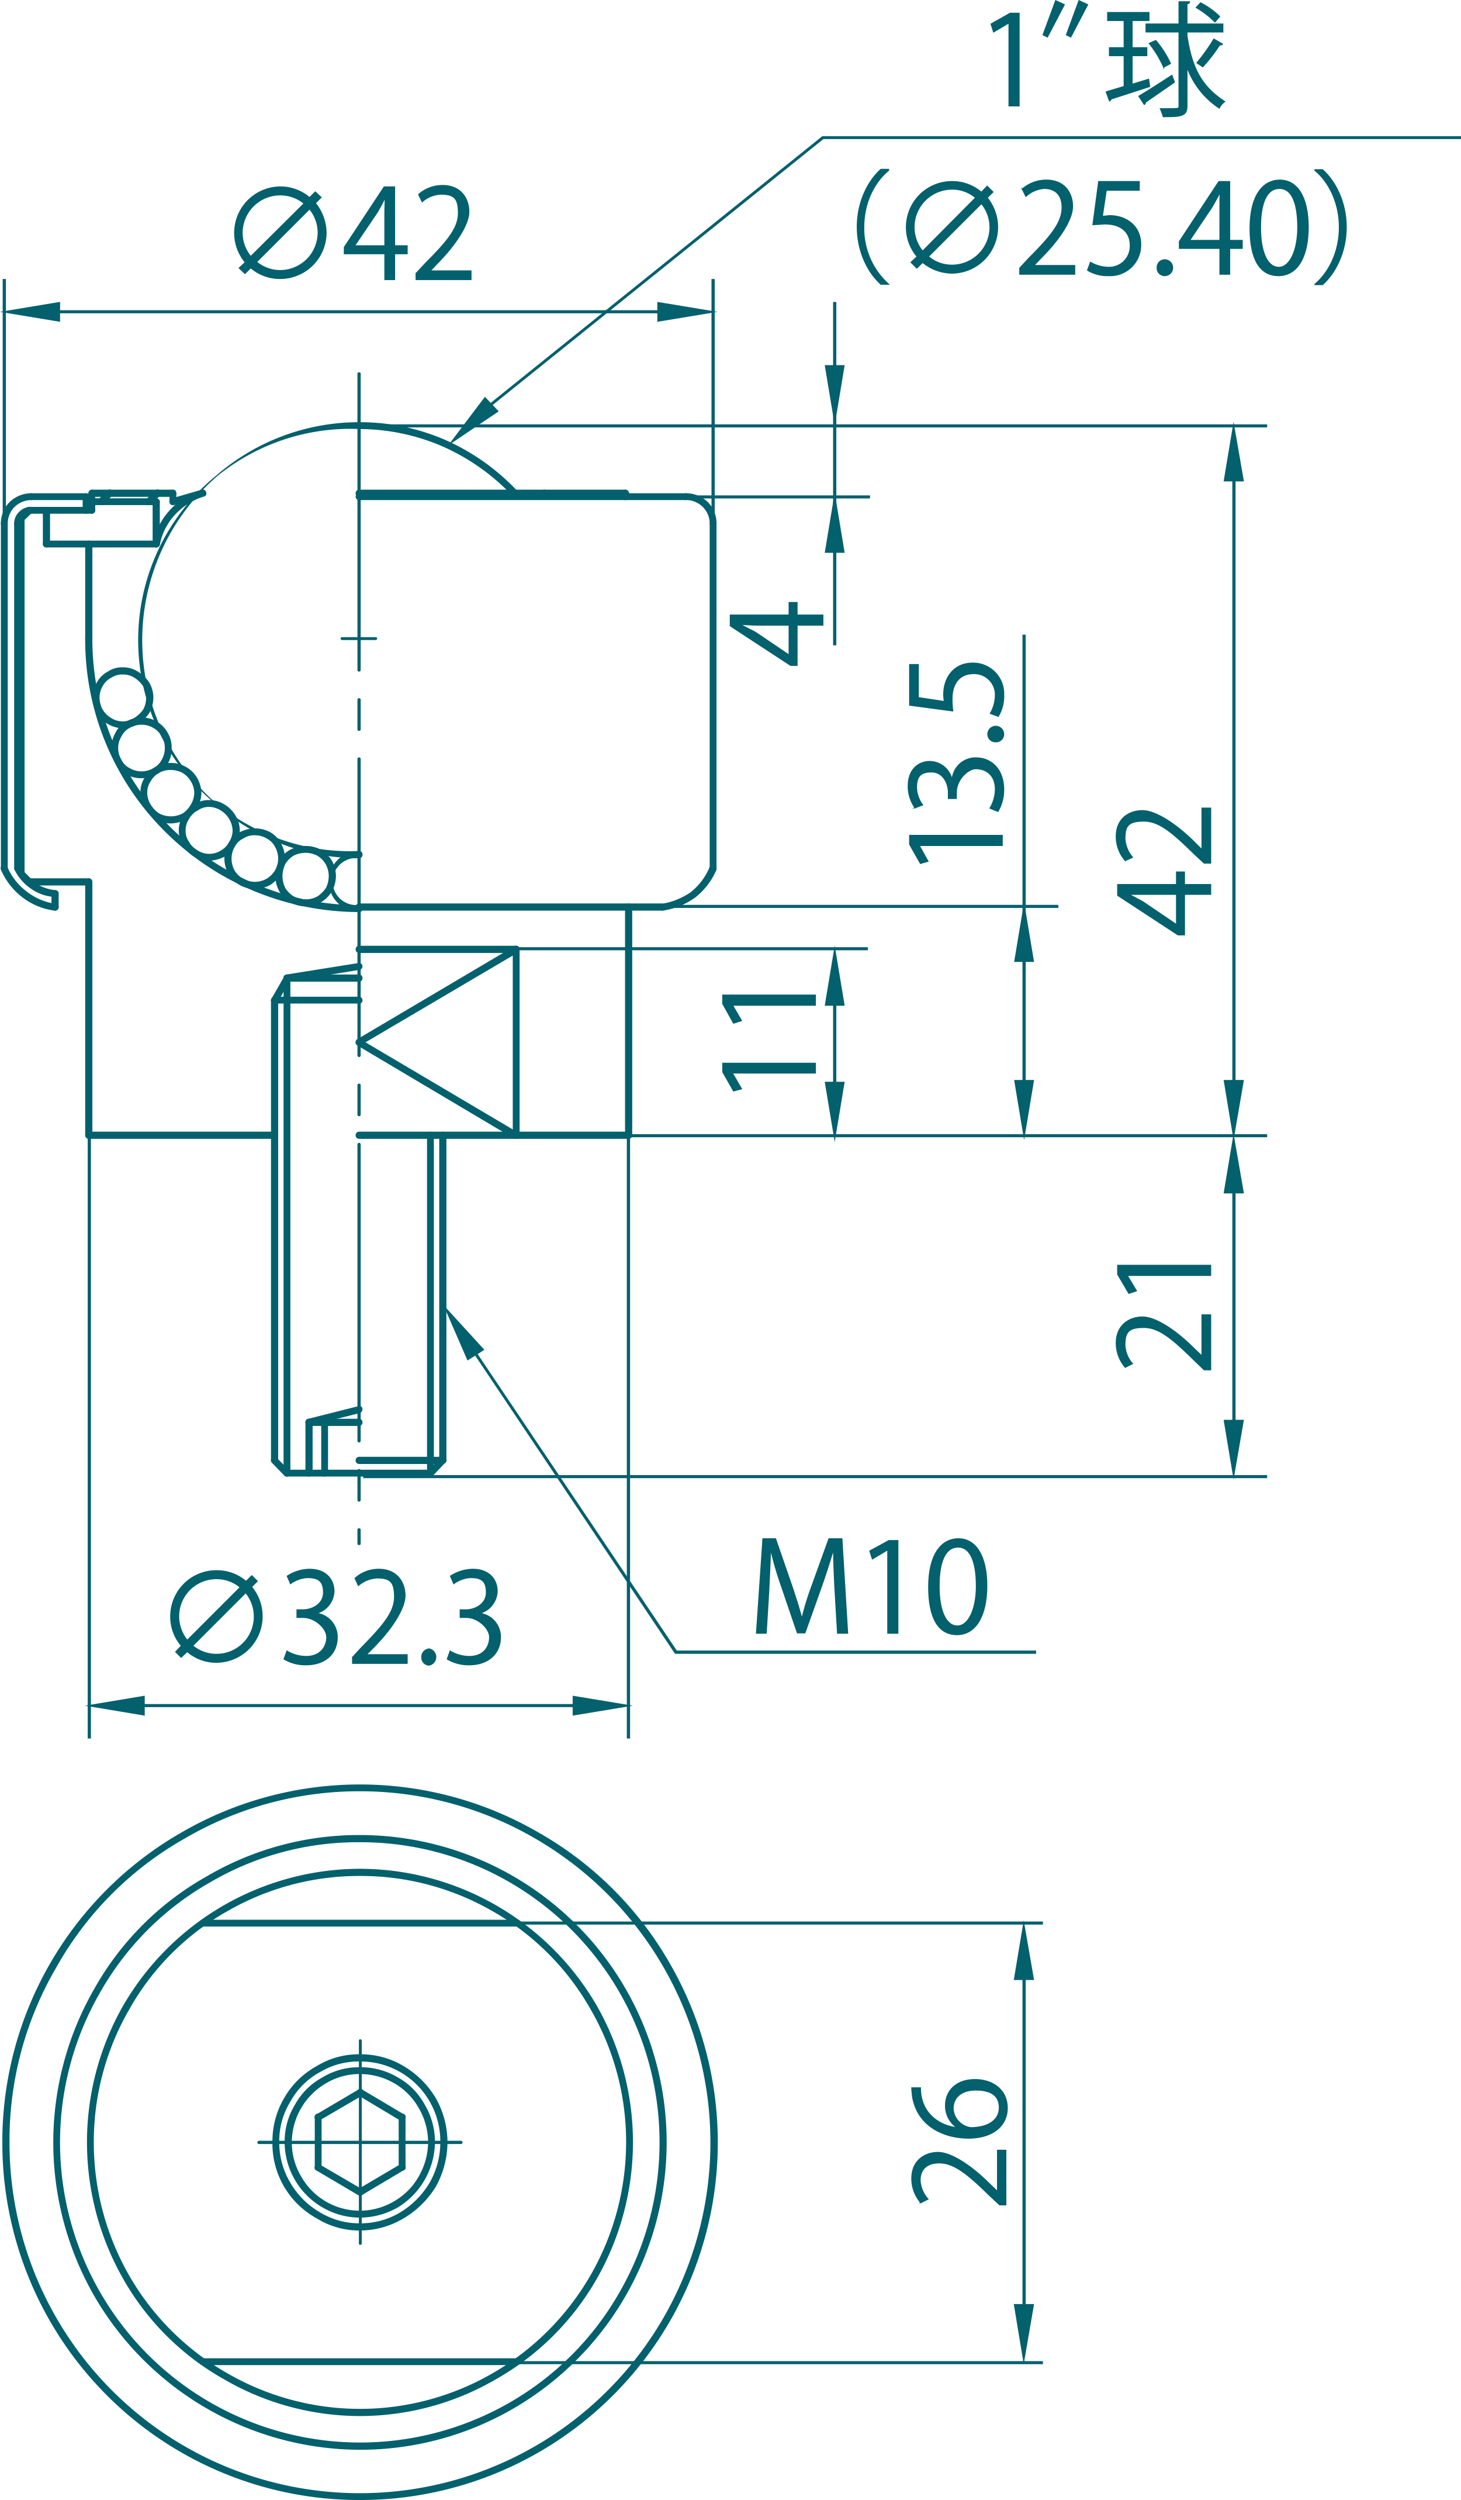 <svg id="レイヤー_1" data-name="レイヤー 1" xmlns="http://www.w3.org/2000/svg" viewBox="0 0 407.3 696.7"><defs><style>.cls-1{fill:#03606d;stroke:#03606d;stroke-miterlimit:10;stroke-width:0.3px;}</style></defs><path class="cls-1" d="M198.8,242.8a.9.9,0,0,1-.8-.8V145.9a.9.9,0,0,1,.8-.9.8.8,0,0,1,.8.9V242A.8.8,0,0,1,198.8,242.8Z"/><path class="cls-1" d="M191.2,139.2H100.1a.8.8,0,1,1,0-1.6h91.1a.8.8,0,1,1,0,1.6Z"/><path class="cls-1" d="M198.8,146.7a.9.9,0,0,1-.8-.8,6.7,6.7,0,0,0-6.8-6.7.8.8,0,0,1,0-1.6,8.5,8.5,0,0,1,6,2.4,8.2,8.2,0,0,1,2.4,5.9A.8.8,0,0,1,198.8,146.7Z"/><path class="cls-1" d="M174.4,138.3H151.8a.9.9,0,0,1-.9-.9.9.9,0,0,1,.9-.8h22.6a.9.9,0,0,1,.8.8A.9.9,0,0,1,174.4,138.3Z"/><path class="cls-1" d="M120,411.3l-.6-.2a.9.9,0,0,1,0-1.2l3.5-3.5a.7.7,0,0,1,1.1-.1.7.7,0,0,1,0,1.2l-3.4,3.6Z"/><path class="cls-1" d="M184.6,253.6a.8.8,0,0,1-.8-.7.8.8,0,0,1,.7-.9,19.7,19.7,0,0,0,8.2-3.3,17.7,17.7,0,0,0,5.3-7.1.8.8,0,0,1,1.1-.4,1,1,0,0,1,.5,1.1,19.4,19.4,0,0,1-5.9,7.7,20.5,20.5,0,0,1-8.9,3.6Z"/><path class="cls-1" d="M174.4,139.2a.8.8,0,0,1-.9-.8v-1a.9.9,0,0,1,.9-.8.9.9,0,0,1,.8.8v1A.8.8,0,0,1,174.4,139.2Z"/><path class="cls-1" d="M143.5,138.3a.6.6,0,0,1-.6-.3,60.1,60.1,0,0,0-19.6-13.8,59.1,59.1,0,0,0-23.2-4.8.7.7,0,0,1-.8-.8.8.8,0,0,1,.8-.8,59.4,59.4,0,0,1,23.9,4.9,61.8,61.8,0,0,1,20.1,14.2.7.7,0,0,1-.1,1.1A.5.5,0,0,1,143.5,138.3Z"/><path class="cls-1" d="M120,411.3a.7.7,0,0,1-.8-.8V316.3a.8.8,0,0,1,.8-.8.9.9,0,0,1,.8.8v94.2A.8.8,0,0,1,120,411.3Z"/><path class="cls-1" d="M123.5,407.7a.8.8,0,0,1-.9-.8V316.3a.9.9,0,0,1,.9-.8.9.9,0,0,1,.8.8v90.6A.8.8,0,0,1,123.5,407.7Z"/><path class="cls-1" d="M175.2,317.2a.9.9,0,0,1-.8-.9V252.8a.9.9,0,0,1,.8-.9.9.9,0,0,1,.9.9v63.5A.9.9,0,0,1,175.2,317.2Z"/><path class="cls-1" d="M8.2,246.6l-.6-.3L5.3,244a.7.7,0,0,1,0-1.2.8.8,0,0,1,1.1,0l2.4,2.4a.8.8,0,0,1,0,1.1Z"/><path class="cls-1" d="M5.8,145.3l-.6-.3a.7.7,0,0,1,.1-1.1l2.3-2.3a.9.9,0,0,1,1.2,0,.9.9,0,0,1,0,1.2l-2.4,2.3Z"/><path class="cls-1" d="M76.5,407.7a.8.8,0,0,1-.8-.8V278.7a.9.9,0,0,1,.8-.8.9.9,0,0,1,.9.8V406.9A.8.8,0,0,1,76.5,407.7Z"/><path class="cls-1" d="M80,411.3a.7.7,0,0,1-.8-.8V272.6a.8.8,0,1,1,1.6,0V410.5A.7.7,0,0,1,80,411.3Z"/><path class="cls-1" d="M76.5,279.5h-.4a.8.8,0,0,1-.3-1.1l3.5-6.1a.8.8,0,0,1,1.1-.4,1,1,0,0,1,.3,1.2l-3.4,6.1A.9.9,0,0,1,76.5,279.5Z"/><path class="cls-1" d="M80,273.4a.8.8,0,0,1-.8-.7.8.8,0,0,1,.7-1l20.1-3.2a.8.8,0,0,1,.2,1.6l-20.1,3.3Z"/><path class="cls-1" d="M24.8,317.2a.9.9,0,0,1-.9-.9V245.7a.9.9,0,0,1,.9-.8.9.9,0,0,1,.8.8v70.6A.9.9,0,0,1,24.8,317.2Z"/><path class="cls-1" d="M24.8,246.6H8.2a.9.9,0,0,1-.8-.9.9.9,0,0,1,.8-.8H24.8a.9.9,0,0,1,.8.8A.9.9,0,0,1,24.8,246.6Z"/><path class="cls-1" d="M13,152.4a.8.8,0,0,1-.9-.8v-9.4a.8.8,0,0,1,.9-.8.8.8,0,0,1,.8.8v9.4A.8.8,0,0,1,13,152.4Z"/><path class="cls-1" d="M24.8,178.8a.9.9,0,0,1-.9-.8V151.6a.8.8,0,0,1,.9-.8.8.8,0,0,1,.8.8V178A.9.9,0,0,1,24.8,178.8Z"/><path class="cls-1" d="M5.8,244.2a.9.9,0,0,1-.8-.8V144.5a.9.9,0,0,1,.8-.9.9.9,0,0,1,.9.9v98.9A.9.9,0,0,1,5.8,244.2Z"/><path class="cls-1" d="M100.1,254a76.6,76.6,0,0,1-53.9-22.3A75.2,75.2,0,0,1,23.9,178a.9.9,0,0,1,.9-.9.9.9,0,0,1,.8.9,73.9,73.9,0,0,0,21.8,52.6,75.4,75.4,0,0,0,52.7,21.8.8.8,0,0,1,.8.8A.7.7,0,0,1,100.1,254Z"/><path class="cls-1" d="M43.6,152.4H13a.9.9,0,0,1-.9-.8.8.8,0,0,1,.9-.8H43.6a.8.8,0,0,1,.8.8A.9.9,0,0,1,43.6,152.4Z"/><path class="cls-1" d="M25.6,143H8.2a.9.9,0,0,1-.8-.8.8.8,0,0,1,.8-.8H25.6a.7.7,0,0,1,.8.8A.8.8,0,0,1,25.6,143Z"/><path class="cls-1" d="M100.1,279.5H76.5a.8.8,0,0,1-.8-.8.9.9,0,0,1,.8-.8h23.6a.8.8,0,0,1,.8.8A.7.7,0,0,1,100.1,279.5Z"/><path class="cls-1" d="M100.1,273.4H80a.8.8,0,0,1-.8-.8.8.8,0,0,1,.8-.9h20.1a.8.8,0,0,1,.8.9A.8.8,0,0,1,100.1,273.4Z"/><path class="cls-1" d="M76.5,317.2H24.8a.9.9,0,0,1-.9-.9.9.9,0,0,1,.9-.8H76.5a.9.9,0,0,1,.9.8A.9.9,0,0,1,76.5,317.2Z"/><path class="cls-1" d="M100.1,239a60.6,60.6,0,1,1,0-121.2.8.8,0,0,1,.8.8.7.7,0,0,1-.8.8,59,59,0,1,0,0,117.9.8.8,0,0,1,.8.9A.8.8,0,0,1,100.1,239Z"/><path class="cls-1" d="M100.1,411.3H80a.8.8,0,1,1,0-1.6h20.1a.8.8,0,1,1,0,1.6Z"/><path class="cls-1" d="M80,411.3l-.6-.2-3.5-3.6a.8.8,0,0,1,.1-1.2.7.7,0,0,1,1.1.1l3.5,3.5a.9.9,0,0,1,0,1.2Z"/><path class="cls-1" d="M25.6,143a.9.9,0,0,1-.8-.8v-4.8a.9.9,0,0,1,.8-.8.8.8,0,0,1,.8.8v4.8A.8.8,0,0,1,25.6,143Z"/><path class="cls-1" d="M43.6,140.6h-18a.8.8,0,0,1-.8-.8.9.9,0,0,1,.8-.8h18a.9.9,0,0,1,.8.8A.8.8,0,0,1,43.6,140.6Z"/><path class="cls-1" d="M43.6,152.4a.8.8,0,0,1-.9-.8V139.8a.9.9,0,0,1,.9-.8.9.9,0,0,1,.8.8v11.8A.8.8,0,0,1,43.6,152.4Z"/><path class="cls-1" d="M48.2,138.3H25.6a.9.9,0,0,1-.8-.9.9.9,0,0,1,.8-.8H48.2a.8.8,0,0,1,.8.8A.8.8,0,0,1,48.2,138.3Z"/><path class="cls-1" d="M48.2,140.6a.8.8,0,0,1-.8-.8v-2.4a.9.9,0,0,1,.8-.8.8.8,0,0,1,.8.8v2.4A.7.7,0,0,1,48.2,140.6Z"/><path class="cls-1" d="M48.2,140.6a.8.8,0,0,1-.8-.6.8.8,0,0,1,.6-1l8.3-2.4a.8.8,0,0,1,1,.6.7.7,0,0,1-.5,1l-8.4,2.4Z"/><path class="cls-1" d="M43.6,152.4h-.2a.8.8,0,0,1-.6-1,19.3,19.3,0,0,1,4.7-9.2,20.5,20.5,0,0,1,8.8-5.6.9.9,0,0,1,1,.6.7.7,0,0,1-.5,1,18.7,18.7,0,0,0-8.1,5.1,17.2,17.2,0,0,0-4.3,8.5A.9.9,0,0,1,43.6,152.4Z"/><path class="cls-1" d="M24,143a.8.8,0,0,1-.8-.8v-3.8a.8.8,0,1,1,1.6,0v3.8A.8.8,0,0,1,24,143Z"/><path class="cls-1" d="M15.4,253.6a.9.9,0,0,1-.9-.8V249a.8.8,0,0,1,.9-.8.8.8,0,0,1,.8.8v3.8A.9.9,0,0,1,15.4,253.6Z"/><path class="cls-1" d="M5,146.7a.9.9,0,0,1-.9-.8,4.3,4.3,0,0,1,1.4-3.2,4.3,4.3,0,0,1,3.3-1.3.8.8,0,0,1,.8.8.9.9,0,0,1-.8.8,3.3,3.3,0,0,0-2.2.8,3.2,3.2,0,0,0-.8,2.1A.9.9,0,0,1,5,146.7Z"/><path class="cls-1" d="M1.2,146.7a.8.8,0,0,1-.8-.8A8.2,8.2,0,0,1,2.8,140a8.5,8.5,0,0,1,6-2.4.8.8,0,1,1,0,1.6,7,7,0,0,0-4.9,2A6.8,6.8,0,0,0,2,145.9.9.9,0,0,1,1.2,146.7Z"/><path class="cls-1" d="M24,139.2H8.8a.8.8,0,1,1,0-1.6H24a.8.8,0,0,1,0,1.6Z"/><path class="cls-1" d="M5,242.8a.9.9,0,0,1-.9-.8V145.9A.9.9,0,0,1,5,145a.9.9,0,0,1,.8.9V242A.9.9,0,0,1,5,242.8Z"/><path class="cls-1" d="M1.2,242.8a.8.8,0,0,1-.8-.8V145.9a.8.8,0,0,1,.8-.9.9.9,0,0,1,.8.9V242A.9.9,0,0,1,1.2,242.8Z"/><path class="cls-1" d="M100.1,253.9a8.3,8.3,0,1,1,0-16.6.8.8,0,0,1,.8.9.8.8,0,0,1-.8.8,6.7,6.7,0,1,0,0,13.3.8.8,0,0,1,0,1.6Z"/><path class="cls-1" d="M85.2,252.4a8.2,8.2,0,0,1-4.2-1.1,7.2,7.2,0,0,1-3-3,8.8,8.8,0,0,1-1.1-4.2,9.1,9.1,0,0,1,1.1-4.2,7.2,7.2,0,0,1,3-3,9.2,9.2,0,0,1,8.4,0,9.5,9.5,0,0,1,3,3,9.1,9.1,0,0,1,1.1,4.2,8.8,8.8,0,0,1-1.1,4.2,8.6,8.6,0,0,1-3,3A9.1,9.1,0,0,1,85.2,252.4Zm0-14.9a7.4,7.4,0,0,0-3.4.8,6.9,6.9,0,0,0-2.4,2.4,8.4,8.4,0,0,0-.8,3.4,7.7,7.7,0,0,0,.8,3.4,6.9,6.9,0,0,0,2.4,2.4,7.1,7.1,0,0,0,6.8,0,9.1,9.1,0,0,0,2.4-2.4,7.7,7.7,0,0,0,.8-3.4,7.2,7.2,0,0,0-.9-3.4,6.9,6.9,0,0,0-2.4-2.4A7.3,7.3,0,0,0,85.2,237.5Z"/><path class="cls-1" d="M71,247.5a8,8,0,0,1-4.1-1,9.8,9.8,0,0,1-3.1-3,9.4,9.4,0,0,1-1.1-4.2,8.8,8.8,0,0,1,1.1-4.2A8,8,0,0,1,67,232a8.8,8.8,0,0,1,8.2,0,7.4,7.4,0,0,1,3,3.1,8.4,8.4,0,0,1,0,8.3,8.9,8.9,0,0,1-3,3.1A8.7,8.7,0,0,1,71,247.5Zm0-14.9a5.7,5.7,0,0,0-3.2.9,5.3,5.3,0,0,0-2.5,2.4,6.7,6.7,0,0,0-.9,3.4,7.2,7.2,0,0,0,.9,3.4,6.8,6.8,0,0,0,9.1,2.3,6.9,6.9,0,0,0,2.4-2.4,6.6,6.6,0,0,0,.9-3.3,6.7,6.7,0,0,0-.9-3.4,5.6,5.6,0,0,0-2.4-2.4A6.7,6.7,0,0,0,71,232.6Z"/><path class="cls-1" d="M58.3,239.7a8.4,8.4,0,0,1-4.1-1.1,8.6,8.6,0,0,1-3-3,7.9,7.9,0,0,1,0-8.4,7.6,7.6,0,0,1,3-2.9,6.9,6.9,0,0,1,4.1-1.2,7.9,7.9,0,0,1,4.2,1.2,8.6,8.6,0,0,1,3,3,7.9,7.9,0,0,1,1.2,4.2,8,8,0,0,1-1.2,4,9.9,9.9,0,0,1-3,3.1A10.1,10.1,0,0,1,58.3,239.7Zm0-15a5.3,5.3,0,0,0-3.2,1,5.3,5.3,0,0,0-2.5,2.4,5.7,5.7,0,0,0-1,3.4,5.3,5.3,0,0,0,1,3.2,6.1,6.1,0,0,0,2.4,2.4,6.2,6.2,0,0,0,6.7,0,5.9,5.9,0,0,0,2.3-2.4,6.2,6.2,0,0,0,1-3.2,7,7,0,0,0-3.4-5.8A6.4,6.4,0,0,0,58.3,224.7Z"/><path class="cls-1" d="M47.6,229.3a7.8,7.8,0,0,1-4.1-1.1,8.6,8.6,0,0,1-3-3,7.6,7.6,0,0,1-1.2-4.2,7.5,7.5,0,0,1,1.2-4.3,7.6,7.6,0,0,1,3-2.9,8.5,8.5,0,0,1,8.2,0,8.1,8.1,0,0,1,3.1,3A8.9,8.9,0,0,1,56,221a9,9,0,0,1-1.2,4.2,9.5,9.5,0,0,1-3,3A9.1,9.1,0,0,1,47.6,229.3Zm0-14.9a7,7,0,0,0-3.3.8,6.2,6.2,0,0,0-2.4,2.4,5.7,5.7,0,0,0-1,3.4,6.4,6.4,0,0,0,1,3.3,7.2,7.2,0,0,0,2.4,2.5,7.2,7.2,0,0,0,6.7,0,6.9,6.9,0,0,0,2.3-2.5,6.3,6.3,0,0,0,1-3.3,6.1,6.1,0,0,0-1-3.4,6.9,6.9,0,0,0-2.4-2.4A7.6,7.6,0,0,0,47.6,214.4Z"/><path class="cls-1" d="M39.5,216.7a8.4,8.4,0,0,1-4.2-1,8.6,8.6,0,0,1-3-3,8.3,8.3,0,0,1-1.1-4.2,8.5,8.5,0,0,1,1.1-4.2,6.9,6.9,0,0,1,3-3.1,8.2,8.2,0,0,1,11.4,3.2,7.8,7.8,0,0,1,1,4.1,7.8,7.8,0,0,1-4,7.1A8,8,0,0,1,39.5,216.7Zm0-14.9a6.7,6.7,0,0,0-3.4.9,5.3,5.3,0,0,0-2.4,2.5,6,6,0,0,0-.9,3.3,6.6,6.6,0,0,0,.9,3.3,5.6,5.6,0,0,0,2.4,2.4,6.7,6.7,0,0,0,6.7,0,5.6,5.6,0,0,0,2.4-2.4,6.6,6.6,0,0,0,.9-3.3,6,6,0,0,0-.9-3.3,5.8,5.8,0,0,0-2.4-2.5A6.6,6.6,0,0,0,39.5,201.8Z"/><path class="cls-1" d="M86.2,397.2a.8.8,0,0,1-.8-.7.7.7,0,0,1,.6-1L99.9,392a.7.7,0,0,1,1,.6,1,1,0,0,1-.6,1l-13.9,3.5Z"/><path class="cls-1" d="M100.1,397.2H86.2a.9.9,0,0,1-.9-.9.9.9,0,0,1,.9-.8h13.9a.8.8,0,0,1,.8.8A.8.8,0,0,1,100.1,397.2Z"/><path class="cls-1" d="M90.5,411.3a.7.7,0,0,1-.8-.8V396.3a.8.8,0,0,1,.8-.8.9.9,0,0,1,.8.8v14.2A.8.8,0,0,1,90.5,411.3Z"/><path class="cls-1" d="M86.2,411.3a.8.8,0,0,1-.9-.8V396.3a.9.9,0,0,1,.9-.8.9.9,0,0,1,.8.8v14.2A.8.8,0,0,1,86.2,411.3Z"/><path class="cls-1" d="M28.2,140.6a.7.7,0,0,1-.6-.2.9.9,0,0,1,0-1.2l2.4-2.4a.8.8,0,1,1,1.2,1.2l-2.4,2.4A.7.7,0,0,1,28.2,140.6Z"/><path class="cls-1" d="M41.5,140.6a.7.7,0,0,1-.6-.2.9.9,0,0,1,0-1.2l2.4-2.4a.8.8,0,1,1,1.2,1.2l-2.4,2.4A.7.7,0,0,1,41.5,140.6Z"/><path class="cls-1" d="M43.6,152h-.4a.8.8,0,0,1-.4-1.1v-.2a1,1,0,0,1,1.2-.4.8.8,0,0,1,.3,1.1v.2A.8.8,0,0,1,43.6,152Z"/><path class="cls-1" d="M34.3,202.8a8.6,8.6,0,0,1-7.2-4.2,7.7,7.7,0,0,1-1.1-4.1,8.2,8.2,0,0,1,1.1-4.2,7.2,7.2,0,0,1,3-3,7,7,0,0,1,4.2-1.2,7.5,7.5,0,0,1,4.1,1.2,9.9,9.9,0,0,1,3.1,3,8.2,8.2,0,0,1,1.1,4.2,9,9,0,0,1-1.1,4.1,11,11,0,0,1-3.1,3A8.6,8.6,0,0,1,34.3,202.8Zm0-15a5.6,5.6,0,0,0-3.3.9,5.8,5.8,0,0,0-2.5,2.4,6.4,6.4,0,0,0-.9,3.4,6.6,6.6,0,0,0,.9,3.3,6.9,6.9,0,0,0,2.4,2.4,6.1,6.1,0,0,0,6.6,0,8.8,8.8,0,0,0,2.6-2.5,7.2,7.2,0,0,0,.8-3.2,6.4,6.4,0,0,0-.9-3.4,8.2,8.2,0,0,0-2.5-2.4A5.9,5.9,0,0,0,34.3,187.8Z"/><path class="cls-1" d="M15.4,249.8h-.1a12.5,12.5,0,0,1-6.6-2.3,13.3,13.3,0,0,1-4.5-5.2.8.8,0,1,1,1.5-.7,10.7,10.7,0,0,0,3.9,4.5,12.8,12.8,0,0,0,5.8,2.1.8.8,0,0,1,.8.8C16.1,249.5,15.8,249.8,15.4,249.8Z"/><path class="cls-1" d="M15.4,253.6h-.2a18.5,18.5,0,0,1-8.9-3.7,19.1,19.1,0,0,1-5.9-7.6.8.8,0,0,1,.5-1.1.7.7,0,0,1,1,.4,16.9,16.9,0,0,0,5.4,6.9,16.7,16.7,0,0,0,8.2,3.5.8.8,0,0,1,.7.9A.8.8,0,0,1,15.4,253.6Z"/><path class="cls-1" d="M151.8,138.3H100.1a.8.8,0,0,1-.8-.9.8.8,0,0,1,.8-.8h51.7a.9.9,0,0,1,.8.8A.9.9,0,0,1,151.8,138.3Z"/><path class="cls-1" d="M184.6,253.6H100.1a.8.8,0,0,1-.8-.8.8.8,0,0,1,.8-.9h84.5a.9.9,0,0,1,.9.9A.9.9,0,0,1,184.6,253.6Z"/><path class="cls-1" d="M143.9,265.4H100.1a.8.8,0,0,1-.8-.8.8.8,0,0,1,.8-.9h43.8a.9.9,0,0,1,.8.9A.9.9,0,0,1,143.9,265.4Z"/><path class="cls-1" d="M175.2,317.2H100.1a.8.8,0,0,1-.8-.9.8.8,0,0,1,.8-.8h75.1a.9.9,0,0,1,.9.8A.9.9,0,0,1,175.2,317.2Z"/><path class="cls-1" d="M120,411.3H100.1a.8.8,0,1,1,0-1.6H120a.8.8,0,0,1,0,1.6Z"/><path class="cls-1" d="M123.5,407.8H100.1a.8.8,0,0,1-.8-.9.8.8,0,0,1,.8-.8h23.4a.9.9,0,0,1,.8.8A.9.9,0,0,1,123.5,407.8Z"/><path class="cls-1" d="M143.9,317.2a.8.8,0,0,1-.8-.9V264.6a.8.8,0,0,1,.8-.9.9.9,0,0,1,.8.9v51.7A.9.9,0,0,1,143.9,317.2Z"/><path class="cls-1" d="M143.9,317.2h-.4l-43.8-26a.8.8,0,0,1,.8-1.4l43.8,25.9a1,1,0,0,1,.3,1.2A1,1,0,0,1,143.9,317.2Z"/><path class="cls-1" d="M100.1,291.2a.7.7,0,0,1-.7-.4.8.8,0,0,1,.3-1.1l43.8-25.9a.8.8,0,0,1,1.1.3,1,1,0,0,1-.3,1.2l-43.8,25.8Z"/><path class="cls-1" d="M100.4,673.1a75.3,75.3,0,0,1-38-10.3A73.7,73.7,0,0,1,34.5,635a76.7,76.7,0,0,1,0-76.1,76.4,76.4,0,0,1,65.9-38,76.4,76.4,0,0,1,65.8,38,76.7,76.7,0,0,1,0,76.1,74.5,74.5,0,0,1-27.9,27.8A75.2,75.2,0,0,1,100.4,673.1Zm0-150.5a73.8,73.8,0,0,0-37.2,9.9A71.8,71.8,0,0,0,36,559.7,73.9,73.9,0,0,0,26,597a74.8,74.8,0,0,0,9.9,37.2,73.5,73.5,0,0,0,27.3,27.2,74,74,0,0,0,74.3,0A74.5,74.5,0,0,0,174.7,597a73.9,73.9,0,0,0-10-37.3,72.5,72.5,0,0,0-27.2-27.2A73.7,73.7,0,0,0,100.4,522.6Z"/><path class="cls-1" d="M100.4,621.4A22.4,22.4,0,0,1,88.3,618a23.6,23.6,0,0,1-12.2-21,23.6,23.6,0,0,1,3.2-12.2,23.3,23.3,0,0,1,9-8.9,22.2,22.2,0,0,1,12.1-3.3,22.9,22.9,0,0,1,12.1,3.3,25.3,25.3,0,0,1,8.9,8.9,25,25,0,0,1,3.2,12.2,25.6,25.6,0,0,1-3.2,12.2,25.8,25.8,0,0,1-8.9,8.8A23.8,23.8,0,0,1,100.4,621.4Zm0-47.1a21.2,21.2,0,0,0-11.3,3,20.7,20.7,0,0,0-8.3,8.3A21,21,0,0,0,77.7,597a22,22,0,0,0,3.1,11.3,22.8,22.8,0,0,0,8.3,8.3,21.4,21.4,0,0,0,11.3,3.1,21.6,21.6,0,0,0,11.3-3.1,24.1,24.1,0,0,0,8.2-8.3,22.8,22.8,0,0,0,3-11.3,22.4,22.4,0,0,0-22.5-22.7Z"/><path class="cls-1" d="M100.4,617.8A20.6,20.6,0,0,1,90,615a21,21,0,0,1-10.5-18,19.7,19.7,0,0,1,2.9-10.5A18.9,18.9,0,0,1,90,579a19.3,19.3,0,0,1,10.4-2.8,20,20,0,0,1,10.4,2.8,18.9,18.9,0,0,1,7.5,7.6,20,20,0,0,1,2.8,10.4,21.4,21.4,0,0,1-10.3,18A21.1,21.1,0,0,1,100.4,617.8Zm0-40a18.4,18.4,0,0,0-9.6,2.6A19.3,19.3,0,0,0,81.2,597a18.6,18.6,0,0,0,2.6,9.5,18.9,18.9,0,0,0,26.2,7,18.5,18.5,0,0,0,6.9-7,19.7,19.7,0,0,0,2.6-9.5,19.2,19.2,0,0,0-2.6-9.6,18.5,18.5,0,0,0-6.9-7A19.2,19.2,0,0,0,100.4,577.8Z"/><path class="cls-1" d="M144.2,536.7H56.5a.9.9,0,0,1-.8-.8.8.8,0,0,1,.8-.8h87.7a.8.8,0,0,1,.8.8A.9.9,0,0,1,144.2,536.7Z"/><path class="cls-1" d="M144.2,658.9H56.5a.8.8,0,0,1,0-1.6h87.7a.8.8,0,0,1,0,1.6Z"/><path class="cls-1" d="M100.4,682.5a85.7,85.7,0,0,1-74-42.8,85.7,85.7,0,0,1,0-85.4A81.8,81.8,0,0,1,57.7,523a83.6,83.6,0,0,1,42.7-11.5,85.4,85.4,0,0,1,73.9,42.8A85.6,85.6,0,0,1,143.1,671,85,85,0,0,1,100.4,682.5Zm0-169.3a81.7,81.7,0,0,0-41.9,11.2,81.5,81.5,0,0,0-30.7,30.7A83.8,83.8,0,0,0,142.2,669.6a82.7,82.7,0,0,0,30.6-30.7,83.9,83.9,0,0,0-30.6-114.5A83.1,83.1,0,0,0,100.4,513.2Z"/><path class="cls-1" d="M100.4,696.5A99.4,99.4,0,0,1,.8,597a99.2,99.2,0,0,1,49.8-86.2,99.1,99.1,0,0,1,99.5,0,97.4,97.4,0,0,1,36.5,36.4,99.5,99.5,0,0,1-86.2,149.3Zm0-197.5a96.5,96.5,0,0,0-49,13.2,94.2,94.2,0,0,0-35.8,35.9A95.6,95.6,0,0,0,2.5,597a97.8,97.8,0,0,0,97.9,97.9A97.9,97.9,0,0,0,198.2,597a98.1,98.1,0,0,0-48.9-84.8A97.3,97.3,0,0,0,100.4,499Z"/><path class="cls-1" d="M112.1,590.8h-.4L100,583.8a1,1,0,0,1-.3-1.2.9.9,0,0,1,1.2-.2l11.6,6.9a.7.7,0,0,1,.3,1.1A.7.7,0,0,1,112.1,590.8Z"/><path class="cls-1" d="M88.7,590.8a.7.7,0,0,1-.7-.4.7.7,0,0,1,.3-1.1l11.7-6.9a.9.9,0,0,1,1.2.2,1,1,0,0,1-.3,1.2l-11.8,6.9Z"/><path class="cls-1" d="M100.4,611.6a.9.9,0,0,1-.7-.4.8.8,0,0,1,.3-1.1l11.7-6.9a.8.8,0,0,1,1.1.3.7.7,0,0,1-.3,1.1l-11.6,6.9Z"/><path class="cls-1" d="M100.4,611.6H100l-11.7-6.9a.7.7,0,0,1-.3-1.1.8.8,0,0,1,1.1-.3l11.8,6.9a.8.8,0,0,1,.3,1.1A.9.9,0,0,1,100.4,611.6Z"/><path class="cls-1" d="M112.1,604.7a.8.8,0,0,1-.8-.8V590a.9.9,0,0,1,.8-.9.8.8,0,0,1,.8.9v13.9A.7.7,0,0,1,112.1,604.7Z"/><path class="cls-1" d="M88.7,604.7a.7.7,0,0,1-.8-.8V590a.8.8,0,0,1,.8-.9.9.9,0,0,1,.8.9v13.9A.8.8,0,0,1,88.7,604.7Z"/><rect class="cls-1" x="181.5" y="138.2" width="60.9" height="0.55"/><rect class="cls-1" x="143.9" y="264.1" width="97.9" height="0.55"/><rect class="cls-1" x="174.8" y="252.3" width="120.1" height="0.55"/><rect class="cls-1" x="100" y="118.4" width="253.1" height="0.55"/><rect class="cls-1" x="101.4" y="316.2" width="251.7" height="0.55"/><rect class="cls-1" x="24.6" y="273" width="0.6" height="211.3"/><rect class="cls-1" x="174.9" y="273" width="0.6" height="211.3"/><rect class="cls-1" x="141.1" y="535.6" width="149.5" height="0.55"/><rect class="cls-1" x="0.9" y="77.9" width="0.6" height="84.82"/><polygon class="cls-1" points="136.3 113.5 136 113.1 229.3 38.1 407.2 38.1 407.2 38.6 229.5 38.6 136.3 113.5"/><rect class="cls-1" x="33.5" y="475" width="132" height="0.55"/><polygon class="cls-1" points="159.8 477.9 175.5 475.3 159.8 472.7 159.8 477.9"/><polygon class="cls-1" points="24.6 475.3 40.2 477.9 40.2 472.7 24.6 475.3"/><rect class="cls-1" x="285.2" y="545" width="0.6" height="104.01"/><polygon class="cls-1" points="282.8 642.2 285.4 657.9 288.1 642.2 282.8 642.2"/><polygon class="cls-1" points="282.8 551.6 288.1 551.6 285.4 536 282.8 551.6"/><rect class="cls-1" x="9.9" y="86.6" width="178.5" height="0.55"/><polygon class="cls-1" points="183.4 89.5 199.1 86.9 183.4 84.3 183.4 89.5"/><polygon class="cls-1" points="0.9 86.9 16.6 89.5 16.6 84.3 0.9 86.9"/><rect class="cls-1" x="343.7" y="127.3" width="0.6" height="179.39"/><polygon class="cls-1" points="341.3 301.1 343.9 316.8 346.6 301.1 341.3 301.1"/><polygon class="cls-1" points="341.3 134 346.6 134 343.9 118.4 341.3 134"/><rect class="cls-1" x="343.7" y="325.8" width="0.6" height="75.61"/><polygon class="cls-1" points="341.3 395.8 343.9 411.4 346.6 395.8 341.3 395.8"/><polygon class="cls-1" points="341.3 332.4 346.6 332.4 343.9 316.8 341.3 332.4"/><polygon class="cls-1" points="135.2 110.8 125.6 123.5 138.8 114.6 135.2 110.8"/><rect class="cls-1" x="285.2" y="177" width="0.6" height="129.1"/><polygon class="cls-1" points="282.9 301.1 285.5 316.8 288.1 301.1 282.9 301.1"/><polygon class="cls-1" points="282.9 267.9 288.1 267.9 285.5 252.3 282.9 267.9"/><rect class="cls-1" x="232.4" y="275.6" width="0.6" height="30.38"/><polygon class="cls-1" points="230.1 301.6 232.7 317.3 235.3 301.6 230.1 301.6"/><polygon class="cls-1" points="230.1 280.1 235.3 280.1 232.7 264.4 230.1 280.1"/><rect class="cls-1" x="232.4" y="84.3" width="0.6" height="95.37"/><polygon class="cls-1" points="230.1 101.9 232.7 117.6 235.3 101.9 230.1 101.9"/><polygon class="cls-1" points="230.1 153.9 235.3 153.9 232.7 138.2 230.1 153.9"/><rect class="cls-1" x="141.1" y="658.1" width="149.5" height="0.55"/><rect class="cls-1" x="198.5" y="77.9" width="0.6" height="84.82"/><polygon class="cls-1" points="188.3 460.7 188.2 460.6 128.8 372 129.2 371.7 188.6 460.1 288.7 460.1 288.7 460.7 188.3 460.7"/><polygon class="cls-1" points="134.8 376.1 124.1 364.4 130.4 378.9 134.8 376.1"/><path class="cls-1" d="M100.4,625.4a.2.2,0,0,1-.2-.2V568.7c0-.2.1-.3.2-.3a.3.3,0,0,1,.3.3v56.5C100.7,625.3,100.6,625.4,100.4,625.4Z"/><path class="cls-1" d="M128.5,597.3H72.2a.3.3,0,0,1-.3-.3.3.3,0,0,1,.3-.3h56.3a.3.3,0,0,1,.3.3A.3.3,0,0,1,128.5,597.3Z"/><path class="cls-1" d="M100.1,430.4c-.2,0-.3-.1-.3-.2v-3.9a.3.3,0,1,1,.6,0v3.9C100.4,430.3,100.3,430.4,100.1,430.4Zm0-12.1a.3.3,0,0,1-.3-.3v-8.2a.3.3,0,1,1,.6,0V418A.3.3,0,0,1,100.1,418.3Zm0-16.5a.3.3,0,0,1-.3-.3V318.9a.3.3,0,0,1,.6,0v82.6A.3.3,0,0,1,100.1,401.8Zm0-90.9a.3.3,0,0,1-.3-.3v-8.2a.3.3,0,0,1,.6,0v8.2A.3.3,0,0,1,100.1,310.9Zm0-16.5a.3.3,0,0,1-.3-.3V211.5a.3.3,0,0,1,.6,0v82.6A.3.3,0,0,1,100.1,294.4Zm0-90.9c-.2,0-.3-.1-.3-.2V195a.3.3,0,0,1,.6,0v8.3C100.4,203.4,100.3,203.5,100.1,203.5Zm0-16.5a.3.3,0,0,1-.3-.3V104.1c0-.1.1-.2.3-.2s.3.1.3.2v82.6A.3.3,0,0,1,100.1,187Z"/><path class="cls-1" d="M104.8,178.2H95.3l-.2-.2c0-.2.1-.3.2-.3h9.5c.1,0,.2.1.2.3Z"/><rect class="cls-1" x="101.4" y="411.2" width="251.7" height="0.55"/><polygon class="cls-1" points="227.3 299 204.2 299 204.2 299.1 206.7 303.4 204.5 304 201.5 298.7 201.5 296.3 227.3 296.3 227.3 299"/><polygon class="cls-1" points="227.3 280.1 204.2 280.1 204.2 280.1 206.7 284.4 204.5 285.1 201.5 279.7 201.5 277.3 227.3 277.3 227.3 280.1"/><polygon class="cls-1" points="279.4 235.6 256.3 235.6 256.3 235.7 258.7 240 256.6 240.6 253.6 235.3 253.6 232.8 279.4 232.8 279.4 235.6"/><path class="cls-1" d="M265.5,216.9a6.5,6.5,0,0,1,6.6-5.7c4.1,0,7.7,3,7.7,8.8a11.7,11.7,0,0,1-1.6,6.1l-2.2-.9a10.4,10.4,0,0,0,1.5-5.2c0-4.4-3-5.8-5.4-5.8s-5.5,3.2-5.5,6.6v1.7h-2.2v-1.7c0-2.5-1.5-5.7-4.7-5.7s-4.2,1.4-4.2,4.4a8.6,8.6,0,0,0,1.7,4.8l-2.1.8a10.3,10.3,0,0,1-1.9-6.1c0-4.7,3-6.8,6-6.8a6.4,6.4,0,0,1,6.1,4.7Z"/><path class="cls-1" d="M277.6,206.7a2.1,2.1,0,0,1-2.2-2.1,2.2,2.2,0,0,1,4.4,0,2.1,2.1,0,0,1-2.2,2.1"/><path class="cls-1" d="M253.6,185.2H256v9.2l7.3,1.1a9.5,9.5,0,0,1-.2-2c0-4.6,2.8-8.7,8-8.7a8.5,8.5,0,0,1,8.7,8.9,10.8,10.8,0,0,1-1.5,5.9l-2.2-.8a10.4,10.4,0,0,0,1.4-5.1,5.9,5.9,0,0,0-6.1-6c-3.5,0-6,2.3-6,7.1a26.3,26.3,0,0,0,.2,3.3l-12-1.6Z"/><path class="cls-1" d="M337.5,246.5v2.7h-7.3v11.3h-1.8l-16.8-11v-3H328V243h2.2v3.5ZM328,257.6v-8.4H314.7l3.9,2.1,9.3,6.3Z"/><path class="cls-1" d="M337.5,225.2v15.3h-1.8L333,238c-6.2-6.1-9.9-9.2-14.1-9.2s-5.3,1.2-5.3,4.9a9,9,0,0,0,2.1,5.2l-2,.9a10.1,10.1,0,0,1-2.5-6.7c0-5.2,3.8-7.2,7.3-7.2s9,3.4,14.4,8.7l2.1,2.1h.1V225.2Z"/><path class="cls-1" d="M337.5,366.4v15.3h-1.8l-2.7-2.6c-6.2-6.1-9.9-9.2-14.1-9.2s-5.3,1.2-5.3,4.9a8.5,8.5,0,0,0,2.1,5.2l-2,1a10.3,10.3,0,0,1-2.5-6.7c0-5.2,3.8-7.3,7.3-7.3s9,3.4,14.4,8.8l2.1,2h.1V366.4Z"/><polygon class="cls-1" points="337.5 355.4 314.3 355.4 314.3 355.5 316.8 359.7 314.7 360.4 311.6 355.1 311.6 352.6 337.5 352.6 337.5 355.4"/><path class="cls-1" d="M229.4,171.4v2.8h-7.2v11.2h-1.8l-16.8-11v-3H220v-3.5h2.2v3.5ZM220,182.5v-8.3h-9.2l-4.1-.2v.2l3.9,2,9.3,6.3Z"/><path class="cls-1" d="M70.1,442.2a12.8,12.8,0,0,1-9.7,21,12.3,12.3,0,0,1-8.2-3l-1.7,1.6L49,460.3l1.6-1.7a12.3,12.3,0,0,1-3-8.2,12.7,12.7,0,0,1,12.8-12.7,12.5,12.5,0,0,1,8.2,3l1.6-1.6,1.5,1.5Zm-3.1.1a10.3,10.3,0,0,0-6.6-2.4,10.5,10.5,0,0,0-10.6,10.5,10.6,10.6,0,0,0,2.4,6.7ZM53.7,458.6a10.3,10.3,0,0,0,6.7,2.4,10.5,10.5,0,0,0,10.5-10.6,10.3,10.3,0,0,0-2.4-6.6Z"/><path class="cls-1" d="M88.4,449.6a6.6,6.6,0,0,1,5.6,6.7c0,4.1-2.9,7.6-8.7,7.6a11.5,11.5,0,0,1-6.1-1.6l.8-2.2a10.8,10.8,0,0,0,5.3,1.5c4.3,0,5.8-3,5.8-5.4s-3.2-5.5-6.6-5.5H82.8v-2.1h1.7c2.5,0,5.7-1.6,5.7-4.8s-1.4-4.2-4.5-4.2a8.7,8.7,0,0,0-4.7,1.7l-.9-2.1a11.7,11.7,0,0,1,6.2-1.9c4.7,0,6.8,3,6.8,6.1a6.6,6.6,0,0,1-4.7,6.1Z"/><path class="cls-1" d="M113.5,463.5H98.3v-1.7l2.5-2.7c6.1-6.2,9.2-9.9,9.2-14.1s-1.2-5.3-4.9-5.3a8.8,8.8,0,0,0-5.2,2.1l-.9-2a9.9,9.9,0,0,1,6.6-2.5c5.2,0,7.3,3.8,7.3,7.3s-3.4,9-8.7,14.4l-2.1,2.1h11.4Z"/><path class="cls-1" d="M117.6,461.8a2.2,2.2,0,0,1,2.1-2.3,2.3,2.3,0,0,1-.1,4.5,2.1,2.1,0,0,1-2-2.2"/><path class="cls-1" d="M133.9,449.6a6.6,6.6,0,0,1,5.6,6.7c0,4.1-3,7.6-8.7,7.6a11.5,11.5,0,0,1-6.1-1.6l.8-2.2a10.5,10.5,0,0,0,5.3,1.5c4.3,0,5.7-3,5.7-5.4s-3.2-5.5-6.5-5.5h-1.7v-2.1H130c2.4,0,5.6-1.6,5.6-4.8s-1.3-4.2-4.4-4.2a8.7,8.7,0,0,0-4.7,1.7l-.9-2.1a11.7,11.7,0,0,1,6.2-1.9c4.7,0,6.8,3,6.8,6.1a6.6,6.6,0,0,1-4.7,6.1Z"/><path class="cls-1" d="M280.4,599.2v15.2h-1.7l-2.7-2.5c-6.2-6.1-10-9.2-14.2-9.2-2.7,0-5.3,1.2-5.3,4.9a8.6,8.6,0,0,0,2.2,5.2l-2,1a10.3,10.3,0,0,1-2.5-6.7c0-5.2,3.8-7.3,7.3-7.3s9,3.4,14.4,8.8l2.1,2h.1V599.2Z"/><path class="cls-1" d="M266.7,592.8a7.3,7.3,0,0,1-3.1-6c0-4.4,3.2-7.3,8.2-7.3s9,2.9,9,7.9-4.1,8.4-10.8,8.4-14.2-3.2-15.6-11.6c-.1-1-.2-1.8-.2-2.4h2.4c0,7.1,5.2,10.5,10.1,11.1Zm5.3-10.4c-4,0-6.3,2.1-6.3,5.2a5.7,5.7,0,0,0,4.9,5.3c4.7,0,8-2,8-5.6s-2.7-4.9-6.6-4.9"/><path class="cls-1" d="M87.9,56.6a13.4,13.4,0,0,1,3,8.3A12.8,12.8,0,0,1,78.1,77.6a12.5,12.5,0,0,1-8.2-3l-1.6,1.6-1.6-1.5,1.7-1.6a12.8,12.8,0,0,1,9.7-21,12.5,12.5,0,0,1,8.2,3l1.6-1.6L89.5,55Zm-3.1.1a10.3,10.3,0,0,0-6.7-2.4A10.6,10.6,0,0,0,67.5,64.9a10.3,10.3,0,0,0,2.4,6.6ZM71.5,73a10.3,10.3,0,0,0,6.6,2.4A10.6,10.6,0,0,0,88.7,64.9a10.3,10.3,0,0,0-2.4-6.7Z"/><path class="cls-1" d="M110,77.9h-2.7V70.7H96V68.9l11.1-16.8H110V68.5h3.5v2.2H110ZM98.9,68.5h8.4V59.3c0-1.4.1-2.8.1-4.1h-.1c-.8,1.6-1.4,2.7-2.1,3.9l-6.3,9.3Z"/><path class="cls-1" d="M131.3,77.9H116V76.2l2.5-2.7c6.2-6.2,9.3-9.9,9.3-14.1s-1.2-5.3-5-5.3a8.5,8.5,0,0,0-5.1,2.1l-1-2a10.1,10.1,0,0,1,6.7-2.5c5.2,0,7.3,3.8,7.3,7.3s-3.5,9-8.8,14.4l-2,2.1h11.4Z"/><polygon class="cls-1" points="281.3 29.5 281.3 6.4 281.2 6.4 277 8.9 276.3 6.7 281.6 3.7 284.1 3.7 284.1 29.5 281.3 29.5"/><path class="cls-1" d="M296.7,1.3l-4.7,9-1.2-.6L294.3.2Zm6.5,0-4.7,9-1.2-.6L300.8.2Z"/><path class="cls-1" d="M315.6,23.5l4.6-1.4.3,2-10.8,3.5c0,.3-.2.4-.4.5l-.9-2.5,5-1.5V15.5h-4.1V13.3h4.1V5.7h-4.6V3.5h11.5V5.7h-4.7v7.6h4.1v2.2h-4.1Zm1.9,3.3c2.3-1.3,5.8-3.6,9.2-5.8l.7,1.9-8.1,5.6a.6.6,0,0,1-.3.6ZM330.9,8.9V10c1.4,9.1,4.1,14.1,10.5,18.3a5.2,5.2,0,0,0-1.5,1.8,22.9,22.9,0,0,1-9-11.5V29.5c0,2.8-1.4,3-6.6,3a19.5,19.5,0,0,0-.8-2.2h2.4c2.6,0,2.8,0,2.8-.8V8.9h-9.2V6.7h9.2V.5h2.9c0,.3-.2.5-.7.5V6.7h10V8.9Zm-8.7,2.4a27.4,27.4,0,0,1,4.1,6.4l-1.9,1a29.8,29.8,0,0,0-4-6.6ZM334.7.8A22.6,22.6,0,0,1,340,4.6l-1.3,1.5a25.3,25.3,0,0,0-5.2-4Zm6.1,11.5c-.2.2-.4.2-.8.2a43.3,43.3,0,0,1-4.7,6.1l-1.6-1.1a52.4,52.4,0,0,0,4.7-6.6Z"/><path class="cls-1" d="M247.7,47.5c-3.8,3.1-6.9,8.8-6.9,15.8a20.9,20.9,0,0,0,6.9,15.9h-2.1c-3.5-3.1-6.6-8.9-6.6-16s3.1-12.9,6.6-16h2.1Z"/><path class="cls-1" d="M275.2,55.1a13,13,0,0,1,2.9,8.2,12.8,12.8,0,0,1-12.7,12.8,13.1,13.1,0,0,1-8.2-3l-1.6,1.6L254,73.1l1.7-1.6a12.5,12.5,0,0,1-3-8.2,12.7,12.7,0,0,1,12.7-12.7,12.5,12.5,0,0,1,8.2,3l1.6-1.7,1.6,1.6Zm-3.2,0a9.9,9.9,0,0,0-6.6-2.4A10.6,10.6,0,0,0,257.2,70ZM258.8,71.5a10.1,10.1,0,0,0,6.6,2.4A10.6,10.6,0,0,0,276,63.3a10.3,10.3,0,0,0-2.4-6.6Z"/><path class="cls-1" d="M299.6,76.4H284.3V74.7l2.5-2.7c6.2-6.2,9.3-10,9.3-14.2,0-2.7-1.2-5.3-5-5.3a8.5,8.5,0,0,0-5.1,2.2l-1-2a10.1,10.1,0,0,1,6.7-2.5c5.2,0,7.3,3.7,7.3,7.3s-3.4,9-8.8,14.4l-2,2.1h11.4Z"/><path class="cls-1" d="M317.6,50.6V53h-9.2l-1.1,7.3,2-.2c4.6,0,8.7,2.8,8.7,8a8.5,8.5,0,0,1-8.9,8.7,10.8,10.8,0,0,1-5.9-1.5l.8-2.2a10.4,10.4,0,0,0,5.1,1.4,5.9,5.9,0,0,0,6-6.1c0-3.5-2.3-6-7.1-6l-3.3.2,1.6-12Z"/><path class="cls-1" d="M322.6,74.6a2.1,2.1,0,0,1,2.1-2.2,2.2,2.2,0,0,1,0,4.4,2.1,2.1,0,0,1-2.1-2.2"/><path class="cls-1" d="M342.8,76.4h-2.7V69.2H328.8V67.3l11-16.7h3V67h3.5v2.2h-3.5ZM331.7,67h8.4V57.8c0-1.4,0-2.8.1-4.1h-.1L338,57.5l-6.3,9.4Z"/><path class="cls-1" d="M348.5,63.6c0-9,3.5-13.4,8.3-13.4s7.9,4.6,7.9,13.1-3.1,13.5-8.3,13.5-7.9-4.6-7.9-13.2m13.3-.2c0-6.5-1.5-10.9-5.1-10.9s-5.3,4.1-5.3,10.9,1.9,11.1,5.1,11.1,5.3-5,5.3-11.1"/><path class="cls-1" d="M366.6,79.2c3.8-3.2,6.8-8.9,6.8-15.9s-3.1-12.8-6.8-15.8v-.2h2.1c3.5,3.1,6.6,8.9,6.6,16s-3.1,12.9-6.6,16h-2.1Z"/><path class="cls-1" d="M236.3,455.1h-2.8l-.7-11.9c-.2-3.7-.4-8.6-.4-11.3h-.1c-.9,3-1.9,6.2-3.2,9.9L224.4,455h-2.1l-4.4-12.9a99.4,99.4,0,0,1-3-10.2h-.1c-.1,3.2-.3,7.6-.5,11.6l-.7,11.6h-2.7l1.8-26.3h3.5l4.6,13.3c1.1,3.3,2,6.1,2.7,8.8h.1a82.9,82.9,0,0,1,2.7-8.8l4.8-13.3h3.6Z"/><polygon class="cls-1" points="247.5 455.1 247.5 431.9 247.4 431.9 243.2 434.4 242.5 432.2 247.8 429.3 250.3 429.3 250.3 455.1 247.5 455.1"/><path class="cls-1" d="M258.9,442.2c0-9,3.5-13.4,8.3-13.4s7.9,4.7,7.9,13.1-3.1,13.6-8.3,13.6-7.9-4.6-7.9-13.3m13.3-.2c0-6.4-1.5-10.9-5.1-10.9s-5.3,4.1-5.3,10.9,1.9,11.1,5.1,11.1,5.3-4.9,5.3-11.1"/></svg>